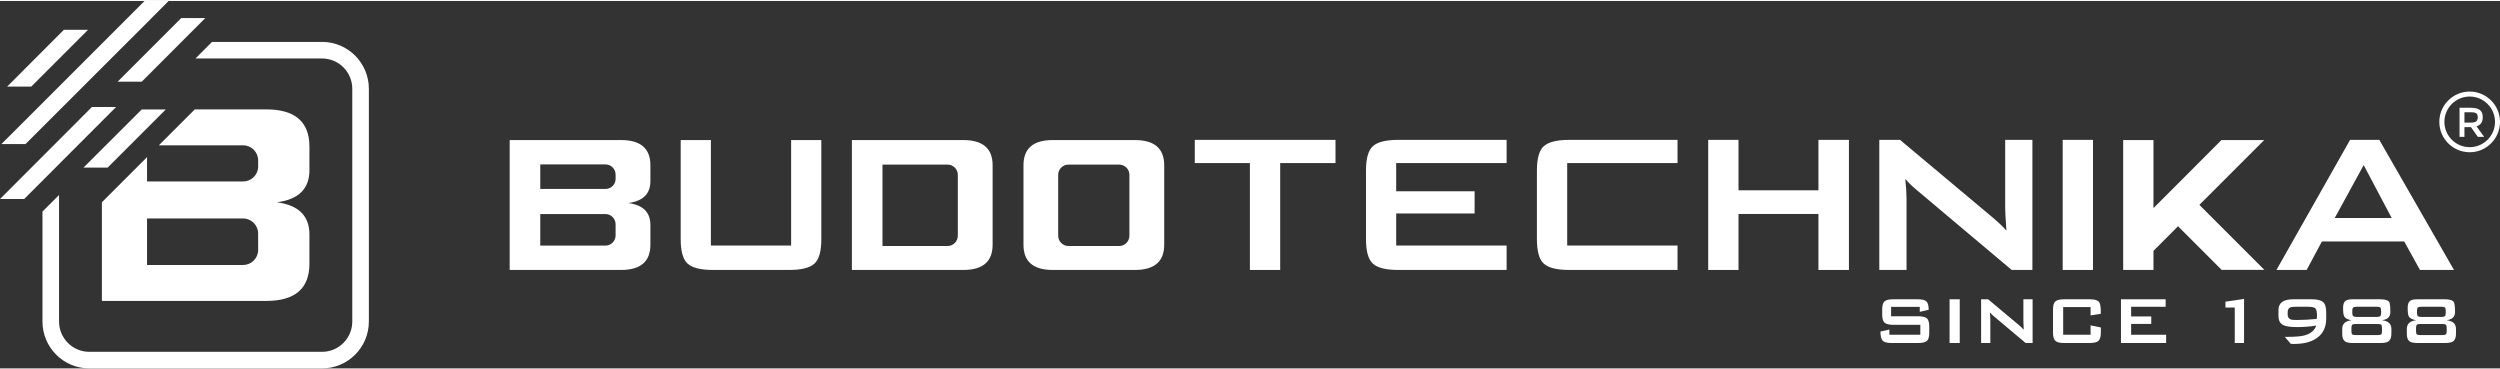 <?xml version="1.0" encoding="UTF-8"?>
<!DOCTYPE svg PUBLIC "-//W3C//DTD SVG 1.1//EN" "http://www.w3.org/Graphics/SVG/1.1/DTD/svg11.dtd">
<!-- Creator: CorelDRAW SE -->
<svg xmlns="http://www.w3.org/2000/svg" xml:space="preserve" width="555px" height="82px" version="1.1" style="shape-rendering:geometricPrecision; text-rendering:geometricPrecision; image-rendering:optimizeQuality; fill-rule:evenodd; clip-rule:evenodd"
viewBox="0 0 260.8 38.33"
 xmlns:xlink="http://www.w3.org/1999/xlink">
 <rect x="0" y="0" width="260.8" height="38.33" fill="#333333" stroke="none"/>
 <defs>
  <style type="text/css">
   <![CDATA[
    .fil0 {fill:white;fill-rule:nonzero}
   ]]>
  </style>
 </defs>
 <g id="Warstwa_x0020_1">
  <polygon class="fil0" points="15.08,0 12.84,2.24 2.38,12.7 0.14,14.93 2.66,14.93 4.89,12.7 15.36,2.24 17.59,0 "/>
  <polygon class="fil0" points="17.29,11.32 14.78,11.32 12.46,13.64 12.46,13.64 8.71,17.38 11.23,17.38 14.97,13.64 14.97,13.64 "/>
  <polygon class="fil0" points="9.59,11.06 0,20.66 2.52,20.66 12.11,11.06 "/>
  <polygon class="fil0" points="6.66,3.01 0.75,8.93 3.26,8.93 9.18,3.01 "/>
  <polygon class="fil0" points="14.79,8.42 21.42,1.78 18.91,1.78 12.27,8.42 "/>
  <path class="fil0" d="M33.6 4.27l-11.48 0 -1.73 1.73 13.21 0c1.74,0 3.15,1.42 3.15,3.16l0 24.28c0,1.74 -1.41,3.16 -3.15,3.16l-24.29 0c-1.74,0 -3.15,-1.42 -3.15,-3.16l0 -13.2 -1.73 1.73 0 11.47c0,2.7 2.19,4.89 4.88,4.89l24.29 0c2.69,0 4.88,-2.19 4.88,-4.89l0 -24.28c0,-2.7 -2.19,-4.89 -4.88,-4.89z"/>
  <path class="fil0" d="M26.93 25.97c0,0.87 -0.7,1.57 -1.57,1.57l-10.02 0 0 -4.85 10.02 0c0.87,0 1.57,0.71 1.57,1.58l0 1.7zm5.35 -8.33l0 -2.45c0,-2.58 -1.5,-3.88 -4.5,-3.88l-7.46 0 -3.75 3.75 8.79 0c0.87,0 1.57,0.7 1.57,1.57l0 0.72 0 0c-0.05,0.82 -0.73,1.48 -1.57,1.48l-10.02 0 0 -2.54 -4.71 4.71 0 10.29 17.15 0c3,0 4.5,-1.3 4.5,-3.88l0 -3.04c0,-1.96 -1.13,-3.07 -3.4,-3.37 2.27,-0.29 3.4,-1.41 3.4,-3.36z"/>
  <path class="fil0" d="M82.53 14.51l0 11 -8.37 0 0 -11 -3.15 0 0 10.34c0,1.26 0.24,2.12 0.72,2.55 0.48,0.44 1.37,0.66 2.64,0.66l7.95 0c1.28,0 2.16,-0.22 2.64,-0.66 0.48,-0.43 0.72,-1.29 0.72,-2.55l0 -10.34 -3.15 0z"/>
  <path class="fil0" d="M175 25.51l-11.51 0 0 -8.6 11.51 0 0 -2.42 -11.3 0c-1.28,0 -2.16,0.22 -2.65,0.66 -0.48,0.43 -0.72,1.28 -0.72,2.55l0 7.15c0,1.26 0.24,2.12 0.72,2.55 0.49,0.44 1.37,0.66 2.65,0.66l11.3 0 0 -2.55z"/>
  <path class="fil0" d="M157.17 16.91l0 -2.42 -11.3 0c-1.29,0 -2.17,0.22 -2.65,0.66 -0.48,0.43 -0.72,1.28 -0.72,2.55l0 7.15c0,1.26 0.24,2.12 0.72,2.55 0.48,0.44 1.36,0.66 2.65,0.66l11.3 0 0 -2.55 -11.52 0 0 -3.34 8.18 0 0 -2.32 -8.18 0 0 -2.94 11.52 0z"/>
  <polygon class="fil0" points="189.7,14.49 189.7,19.75 181.36,19.75 181.36,14.49 178.2,14.49 178.2,28.06 181.36,28.06 181.36,22.22 189.7,22.22 189.7,28.06 192.88,28.06 192.88,14.49 "/>
  <path class="fil0" d="M212.02 28.06l-2.16 0 -9.97 -8.39c-0.42,-0.35 -0.8,-0.72 -1.13,-1.11 0.09,0.88 0.13,1.57 0.13,2.08l0 7.42 -2.84 0 0 -13.57 2.16 0 9.55 8c0.68,0.57 1.2,1.06 1.55,1.47 -0.09,-1.27 -0.13,-2.05 -0.13,-2.34l0 -7.13 2.84 0 0 13.57z"/>
  <polygon class="fil0" points="215.18,28.06 218.34,28.06 218.34,14.49 215.18,14.49 "/>
  <path class="fil0" d="M249.5 22.64l-2.92 -5.52 -3.02 5.52 5.94 0zm6.5 5.42l-3.55 0 -1.64 -2.97 -8.59 0 -1.59 2.97 -3.15 0 7.68 -13.57 3.05 0 7.79 13.57z"/>
  <path class="fil0" d="M99.92 23.68l0 0.81c0,0.59 -0.48,1.07 -1.06,1.07l-6.8 0 0 -8.49 6.8 0c0.58,0 1.06,0.48 1.06,1.06l0 5.55zm0.58 -9.17l-11.63 0 0 13.55 11.63 0c2.03,0 3.05,-0.88 3.05,-2.63l0 -2.06c0,-1.33 0,-3.25 0,-4.57l0 -1.66c0,-1.75 -1.02,-2.63 -3.05,-2.63z"/>
  <path class="fil0" d="M117.82 23.68l0 0 0 0.81c0,0.59 -0.48,1.07 -1.06,1.07l-5.3 0c-0.59,0 -1.07,-0.48 -1.07,-1.07l0 -0.81 0 0 0 -5.55c0,-0.58 0.48,-1.06 1.07,-1.06l5.3 0c0.58,0 1.06,0.48 1.06,1.06l0 5.55zm0.57 -9.17l-8.57 0c-2.04,0 -3.05,0.88 -3.05,2.63l0 8.29c0,1.75 1.01,2.63 3.05,2.63l8.57 0c2.04,0 3.06,-0.88 3.06,-2.63l0 -8.29c0,-1.75 -1.02,-2.63 -3.06,-2.63z"/>
  <path class="fil0" d="M64.22 18.39l0 0.22 0 0c-0.03,0.56 -0.49,1 -1.06,1l-6.8 0 0 -2.56 6.8 0c0.59,0 1.06,0.48 1.06,1.07l0 0.27zm0 6.06c0,0.59 -0.47,1.07 -1.06,1.07l-6.8 0 0 -3.29 6.8 0c0.59,0 1.06,0.48 1.06,1.07l0 1.15zm3.63 -5.65l0 -1.66c0,-1.75 -1.02,-2.63 -3.05,-2.63l-11.63 0 0 13.55 11.63 0c2.03,0 3.05,-0.88 3.05,-2.63l0 -2.06c0,-1.33 -0.77,-2.09 -2.31,-2.29 1.54,-0.2 2.31,-0.96 2.31,-2.28z"/>
  <polygon class="fil0" points="139.32,14.49 124.64,14.49 124.64,16.91 130.39,16.91 130.39,28.06 133.55,28.06 133.55,16.91 139.32,16.91 "/>
  <polygon class="fil0" points="236.2,14.51 231.74,14.51 224.65,21.61 224.65,14.51 221.49,14.51 221.49,28.06 224.65,28.06 224.65,26.07 227.21,23.5 231.76,28.05 236.22,28.05 229.44,21.27 "/>
  <path class="fil0" d="M201.26 34.6c0,0.42 -0.08,0.71 -0.24,0.86 -0.17,0.14 -0.47,0.22 -0.9,0.22l-2.81 0c-0.47,0 -0.78,-0.09 -0.92,-0.25 -0.15,-0.17 -0.22,-0.48 -0.22,-0.95l0.93 -0.2 0 0.54 3.23 0 0 -1.04 -2.85 0c-0.43,0 -0.72,-0.08 -0.88,-0.22 -0.17,-0.15 -0.25,-0.44 -0.25,-0.86l0 -0.5c0,-0.43 0.08,-0.72 0.25,-0.86 0.16,-0.15 0.45,-0.22 0.88,-0.22l2.59 0c0.44,0 0.74,0.07 0.89,0.22 0.16,0.15 0.24,0.44 0.24,0.87l-0.93 0.22 0 -0.52 -2.99 0 0 0.98 2.84 0c0.43,0 0.73,0.08 0.9,0.22 0.16,0.15 0.24,0.44 0.24,0.86l0 0.63z"/>
  <polygon class="fil0" points="203.38,35.68 204.44,35.68 204.44,31.12 203.38,31.12 "/>
  <path class="fil0" d="M212.04 35.68l-0.73 0 -3.35 -2.82c-0.14,-0.12 -0.27,-0.25 -0.38,-0.37 0.03,0.29 0.05,0.53 0.05,0.69l0 2.5 -0.96 0 0 -4.56 0.73 0 3.2 2.68c0.23,0.2 0.41,0.36 0.52,0.5 -0.03,-0.43 -0.04,-0.69 -0.04,-0.79l0 -2.39 0.96 0 0 4.56z"/>
  <path class="fil0" d="M219.16 34.6c0,0.42 -0.09,0.71 -0.25,0.86 -0.16,0.14 -0.46,0.22 -0.89,0.22l-2.72 0c-0.43,0 -0.72,-0.08 -0.88,-0.22 -0.17,-0.15 -0.25,-0.44 -0.25,-0.86l0 -2.4c0,-0.43 0.08,-0.72 0.25,-0.86 0.16,-0.15 0.45,-0.22 0.88,-0.22l2.72 0c0.55,0 0.88,0.12 1.01,0.38 0.08,0.15 0.13,0.52 0.13,1.13l-1.07 0.17 0 -0.87 -2.86 0 0 2.89 2.86 0 0 -0.98 1.07 0.22 0 0.54z"/>
  <polygon class="fil0" points="225.97,35.68 221.26,35.68 221.26,31.12 225.92,31.12 225.92,31.9 222.32,31.9 222.32,32.91 224.42,32.91 224.42,33.69 222.32,33.69 222.32,34.82 225.97,34.82 "/>
  <polygon class="fil0" points="234.1,35.68 233.13,35.68 233.13,31.98 232.16,31.98 232.16,31.37 234.1,31.08 "/>
  <path class="fil0" d="M241.71 32.89c0,-0.42 -0.05,-0.69 -0.16,-0.81 -0.1,-0.12 -0.37,-0.18 -0.8,-0.18l-1.26 0c-0.28,0 -0.48,0.02 -0.59,0.08 -0.16,0.08 -0.25,0.24 -0.25,0.48l0 0.26c0,0.26 0.12,0.43 0.34,0.51 0.11,0.04 0.34,0.05 0.68,0.05 0.58,0 1.25,-0.04 2.01,-0.11 0.02,-0.11 0.03,-0.2 0.03,-0.28zm0.96 0.23c0,0.93 -0.34,1.62 -1.03,2.08 -0.58,0.39 -1.36,0.58 -2.33,0.58 -0.14,0 -0.25,0 -0.33,-0.01l-0.63 -0.73 0.3 0c0.78,0 1.35,-0.05 1.72,-0.14 0.66,-0.17 1.08,-0.52 1.26,-1.04 -0.65,0.11 -1.32,0.16 -2.01,0.16 -0.37,0 -0.67,-0.02 -0.9,-0.06 -0.35,-0.05 -0.62,-0.16 -0.78,-0.33 -0.17,-0.17 -0.25,-0.44 -0.25,-0.79l0 -0.61c0,-0.74 0.52,-1.11 1.55,-1.11l1.93 0c0.56,0 0.95,0.1 1.17,0.29 0.23,0.19 0.33,0.57 0.33,1.11l0 0.6z"/>
  <path class="fil0" d="M248.4 32.54l0 -0.23c0,-0.17 -0.03,-0.28 -0.09,-0.33 -0.06,-0.06 -0.17,-0.08 -0.34,-0.08l-2.13 0c-0.18,0 -0.29,0.02 -0.35,0.08 -0.06,0.05 -0.1,0.16 -0.1,0.33l0 0.23c0,0.17 0.04,0.28 0.1,0.33 0.06,0.06 0.17,0.09 0.35,0.09l2.13 0c0.17,0 0.28,-0.03 0.34,-0.09 0.06,-0.05 0.09,-0.16 0.09,-0.33zm0.09 1.91l0 -0.34c0,-0.17 -0.02,-0.28 -0.08,-0.33 -0.06,-0.06 -0.18,-0.08 -0.35,-0.08l-2.33 0c-0.17,0 -0.29,0.02 -0.35,0.08 -0.05,0.05 -0.08,0.16 -0.08,0.33l0 0.34c0,0.18 0.03,0.29 0.08,0.33 0.06,0.05 0.18,0.07 0.35,0.07l2.33 0c0.17,0 0.28,-0.02 0.34,-0.07 0.07,-0.05 0.09,-0.16 0.09,-0.33zm0.98 0.25c0,0.38 -0.09,0.64 -0.28,0.79 -0.15,0.13 -0.43,0.19 -0.84,0.19l-2.91 0c-0.4,0 -0.68,-0.06 -0.84,-0.19 -0.18,-0.15 -0.26,-0.41 -0.26,-0.79l0 -0.48c0,-0.54 0.32,-0.84 0.97,-0.91 -0.42,-0.08 -0.67,-0.22 -0.77,-0.42 -0.07,-0.13 -0.11,-0.42 -0.11,-0.88 0,-0.36 0.09,-0.61 0.26,-0.73 0.14,-0.11 0.4,-0.16 0.78,-0.16l2.85 0c0.49,0 0.8,0.1 0.93,0.3 0.07,0.13 0.11,0.46 0.11,1.01 0,0.28 -0.07,0.49 -0.23,0.62 -0.12,0.12 -0.33,0.2 -0.64,0.26 0.66,0.07 0.98,0.37 0.98,0.91l0 0.48z"/>
  <path class="fil0" d="M255.14 32.54l0 -0.23c0,-0.17 -0.03,-0.28 -0.09,-0.33 -0.06,-0.06 -0.17,-0.08 -0.34,-0.08l-2.13 0c-0.17,0 -0.29,0.02 -0.35,0.08 -0.06,0.05 -0.09,0.16 -0.09,0.33l0 0.23c0,0.17 0.03,0.28 0.09,0.33 0.06,0.06 0.18,0.09 0.35,0.09l2.13 0c0.17,0 0.28,-0.03 0.34,-0.09 0.06,-0.05 0.09,-0.16 0.09,-0.33zm0.1 1.91l0 -0.34c0,-0.17 -0.03,-0.28 -0.09,-0.33 -0.06,-0.06 -0.17,-0.08 -0.34,-0.08l-2.34 0c-0.17,0 -0.28,0.02 -0.34,0.08 -0.06,0.05 -0.09,0.16 -0.09,0.33l0 0.34c0,0.18 0.03,0.29 0.09,0.33 0.06,0.05 0.17,0.07 0.34,0.07l2.34 0c0.16,0 0.27,-0.02 0.34,-0.07 0.06,-0.05 0.09,-0.16 0.09,-0.33zm0.97 0.25c0,0.38 -0.09,0.64 -0.27,0.79 -0.17,0.13 -0.44,0.19 -0.84,0.19l-2.92 0c-0.4,0 -0.68,-0.06 -0.84,-0.19 -0.18,-0.15 -0.26,-0.41 -0.26,-0.79l0 -0.48c0,-0.54 0.32,-0.84 0.97,-0.91 -0.41,-0.08 -0.67,-0.22 -0.77,-0.42 -0.07,-0.13 -0.11,-0.42 -0.11,-0.88 0,-0.36 0.09,-0.61 0.26,-0.73 0.14,-0.11 0.4,-0.16 0.78,-0.16l2.85 0c0.49,0 0.81,0.1 0.93,0.3 0.07,0.13 0.12,0.46 0.12,1.01 0,0.28 -0.08,0.49 -0.24,0.62 -0.12,0.12 -0.33,0.2 -0.63,0.26 0.65,0.07 0.97,0.37 0.97,0.91l0 0.48z"/>
  <path class="fil0" d="M257.64 9.97c-1.46,0 -2.64,1.19 -2.64,2.64 0,1.46 1.18,2.64 2.64,2.64 1.45,0 2.64,-1.18 2.64,-2.64 0,-1.45 -1.19,-2.64 -2.64,-2.64zm0 5.81c-1.75,0 -3.17,-1.42 -3.17,-3.17 0,-1.74 1.42,-3.16 3.17,-3.16 1.74,0 3.16,1.42 3.16,3.16 0,1.75 -1.42,3.17 -3.16,3.17z"/>
  <path class="fil0" d="M258.32 12.56c0.11,-0.09 0.16,-0.24 0.16,-0.43 0,-0.2 -0.05,-0.34 -0.16,-0.41 -0.11,-0.08 -0.3,-0.11 -0.58,-0.11l-0.65 0 0 1.08 0.64 0c0.29,0 0.49,-0.04 0.59,-0.13zm0.68 -0.43c0,0.5 -0.22,0.82 -0.65,0.95l0.8 1.1 -0.66 0 -0.72 -1.02 -0.68 0 0 1.02 -0.51 0 0 -3.04 1.13 0c0.46,0 0.8,0.08 0.99,0.24 0.21,0.15 0.3,0.4 0.3,0.75z"/>
 </g>
</svg>
